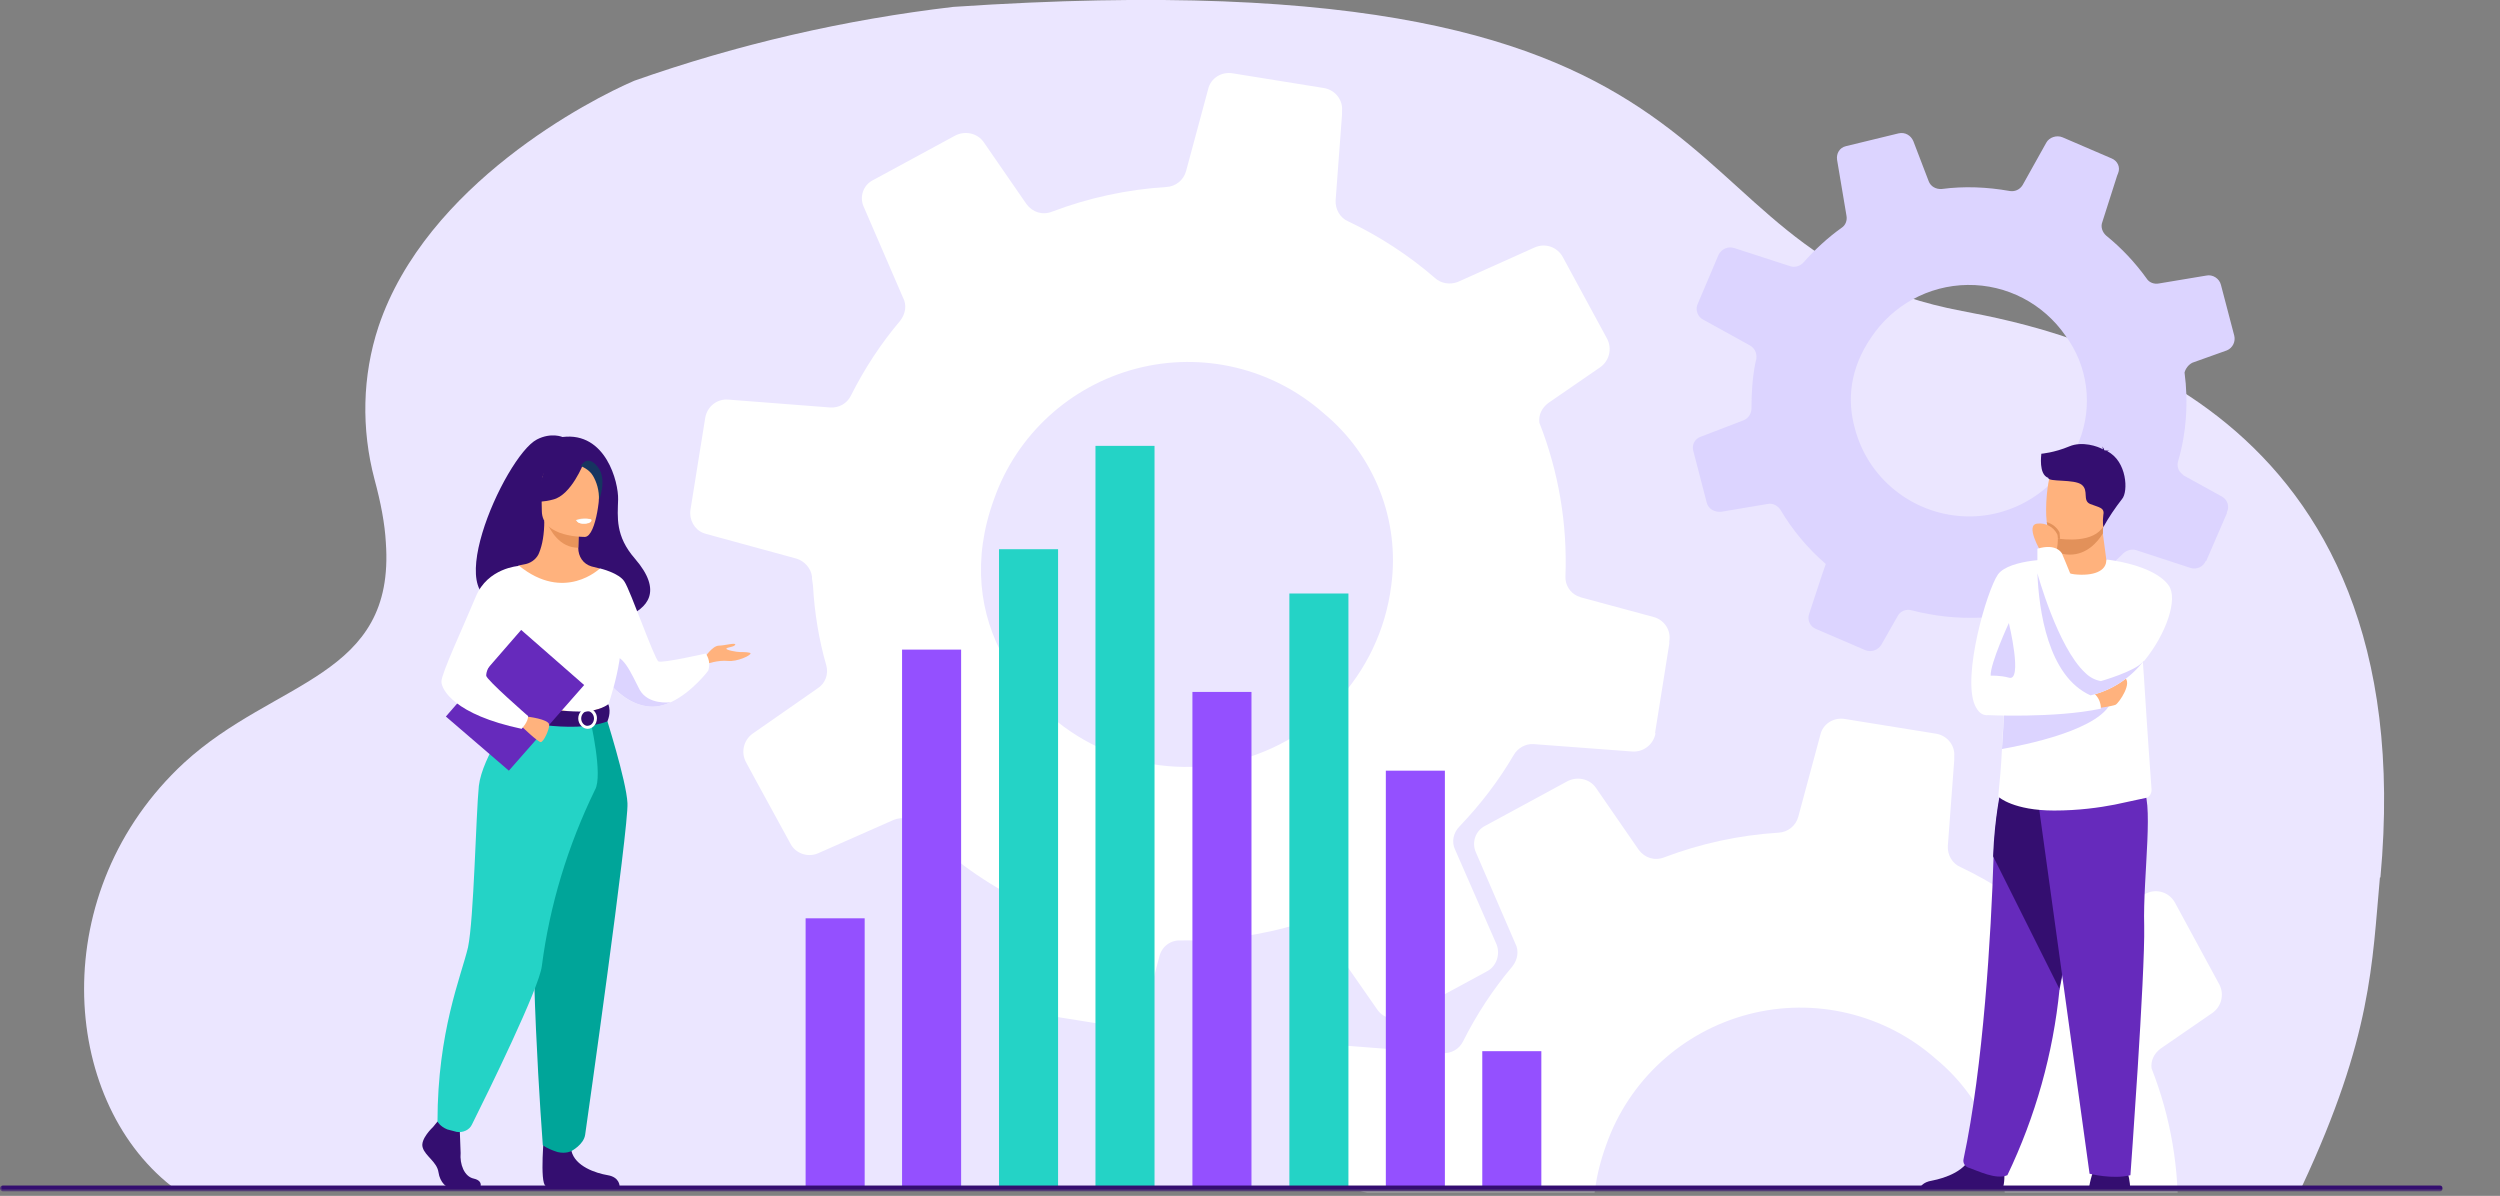 <svg xmlns="http://www.w3.org/2000/svg" width="508" height="243" fill="none"><rect width="100%" height="100%" fill="#808080" stroke="none"/><style>
@keyframes b_t { 0% { transform: translate(239.8px,111.8px) rotate(0deg) translate(-99.8px,-97.3px); } 100% { transform: translate(239.8px,111.8px) rotate(360deg) translate(-99.8px,-97.3px); } }
@keyframes c_t { 0% { transform: translate(364.2px,243px) rotate(0deg) translate(-99.8px,-97.3px); } 100% { transform: translate(364.2px,243px) rotate(-360deg) translate(-99.8px,-97.3px); } }
@keyframes d_t { 0% { transform: translate(399px,83px) rotate(0deg) translate(-392.9px,-82.1px); animation-timing-function: cubic-bezier(.8,0,.2,1); } 20% { transform: translate(399px,83px) rotate(360deg) translate(-392.9px,-82.1px); } 60% { transform: translate(399px,83px) rotate(360deg) translate(-392.9px,-82.1px); animation-timing-function: cubic-bezier(.8,0,.2,1); } 80% { transform: translate(399px,83px) rotate(720deg) translate(-392.9px,-82.1px); } 100% { transform: translate(399px,83px) rotate(720deg) translate(-392.9px,-82.1px); } }
</style><defs><mask id="Mask-1"><path fill="#fff" fill-rule="evenodd" d="M0 242h507.7v-242h-507.7v242Z" clip-rule="evenodd"/></mask></defs><path fill="#ebe6ff" fill-rule="evenodd" d="M483.6 178.3c-1.6 17.5-1.6 32.3-15.8 62.7h-433c-22.6-17.8-25.5-60 2.6-86c18.5-17 43-17.2 41-44.8c-0.2-3.7-1-8-2.3-12.8c-2.7-10.2-2.5-21 .8-31c9.7-29 43.1-46.2 52-50c21-7.4 42.7-12.4 64.8-15c169.6-11.4 140 49.5 205 61.8c21.3 4 93.9 18.8 85 115.1Z" clip-rule="evenodd"/><g fill-rule="evenodd" clip-rule="evenodd" mask="url(#Mask-1)"><g transform="translate(239.8,111.8) translate(-99.8,-97.3)" style="animation: 15s linear infinite both b_t;"><path fill="#fff" d="M129 69.5c10.3 8.5 15.5 21.8 13.7 35c-2.3 18.1-15.9 32.6-33.8 36.1c-17.9 3.4-35.9-5.1-44.7-21.1c-5.2-9.1-6.7-20.3-2.2-32.6c4.6-13.1 15.5-23 28.9-26.5c13.4-3.5 27.7-0.1 38.1 9.1Zm67.3 65l2.9-18.2v-0.5c.4-2.2-1-4.3-3.1-4.9l-14.8-4l-0.8-0.3c-1.5-0.7-2.5-2.3-2.4-4c.4-10.7-1.4-21.3-5.3-31.2c-0.2-1.6 .5-3 1.8-4l10.6-7.3c1.8-1.3 2.4-3.7 1.4-5.7l-9-16.6c-1.1-2.1-3.6-3-5.8-2l-15.6 7c-1.6 .6-3.4 .3-4.6-0.8c-5.3-4.6-11.3-8.5-17.6-11.5c-1.7-0.7-2.7-2.5-2.6-4.3l1.3-17.4v-0.8c.2-2.2-1.4-4.2-3.6-4.6l-18.6-3c-2.3-0.4-4.5 1-5 3.2l-4.5 16.7c-0.5 1.8-2.1 3.1-4 3.2c-8 .5-15.8 2.2-23.2 5c-2 .8-4 .1-5.2-1.5l-8.7-12.6c-1.3-1.9-3.9-2.4-5.9-1.3l-16.6 9c-2 1-2.8 3.4-1.9 5.4l8 18.5c.8 1.5 .5 3.3-0.6 4.7c-3.9 4.6-7.3 9.8-10 15.2c-0.8 1.6-2.4 2.5-4.2 2.4l-20.7-1.6c-2.3-0.2-4.3 1.4-4.7 3.7l-3 18.7c-0.3 2 .8 4 2.6 4.7l.6 .2l18.3 5c1.7 .5 3 2 3.2 3.7v.4l.2 1.4c.3 5.5 1.2 11 2.7 16.2c.5 1.8-0.2 3.7-1.8 4.7l-13.2 9.2c-1.8 1.3-2.4 3.8-1.3 5.8l2 3.7l7 12.8c1 2 3.5 2.9 5.6 2l15.4-6.8c1.7-0.7 3.6-0.3 4.8 1c5.9 6.1 12.7 11.1 20.2 15l-0.3 3.6l-1 15c-0.1 2.2 1.4 4.1 3.6 4.5l18.7 3c2.2 .4 4.3-1 5-3.1l3-11.3c.5-2 2.3-3.3 4.3-3.2c8.2 .1 16.3-1 24.1-3.4c1.9-0.5 3.8 .1 4.9 1.7l11 15.8c1.2 1.7 3.5 2.3 5.4 1.3l16.8-9.1c2-1 2.8-3.5 2-5.5l-8.4-19.2c-0.8-1.6-0.4-3.5 .9-4.8c4.2-4.4 7.9-9.2 11-14.5c.8-1.4 2.4-2.3 4-2.2l20 1.5c2.3 .2 4.4-1.4 4.8-3.7Z"/></g><g transform="translate(364.2,243) translate(-99.8,-97.3)" style="animation: 15s linear infinite both c_t;"><path fill="#fff" d="M129 69.5c10.3 8.5 15.5 21.8 13.7 35c-2.3 18.1-15.9 32.6-33.8 36.1c-17.9 3.4-35.9-5.1-44.7-21.1c-5.2-9.1-6.7-20.3-2.2-32.6c4.6-13.1 15.5-23 28.9-26.5c13.4-3.5 27.7-0.1 38.1 9.1Zm67.3 65l2.9-18.2v-0.5c.4-2.2-1-4.3-3.1-4.9l-14.8-4l-0.8-0.3c-1.5-0.7-2.5-2.3-2.4-4c.4-10.7-1.4-21.3-5.3-31.2c-0.2-1.6 .5-3 1.8-4l10.6-7.3c1.8-1.3 2.4-3.7 1.4-5.7l-9-16.6c-1.1-2.1-3.6-3-5.8-2l-15.6 7c-1.6 .6-3.4 .3-4.6-0.8c-5.3-4.6-11.3-8.5-17.6-11.5c-1.7-0.7-2.7-2.5-2.6-4.3l1.3-17.4v-0.8c.2-2.2-1.4-4.2-3.6-4.6l-18.6-3c-2.3-0.4-4.5 1-5 3.2l-4.5 16.7c-0.5 1.8-2.1 3.1-4 3.2c-8 .5-15.8 2.2-23.2 5c-2 .8-4 .1-5.2-1.5l-8.7-12.6c-1.3-1.9-3.9-2.4-5.9-1.3l-16.6 9c-2 1-2.8 3.4-1.9 5.4l8 18.5c.8 1.5 .5 3.3-0.6 4.7c-3.9 4.6-7.3 9.8-10 15.2c-0.8 1.6-2.4 2.5-4.2 2.4l-20.7-1.6c-2.3-0.2-4.3 1.4-4.7 3.7l-3 18.7c-0.3 2 .8 4 2.6 4.7l.6 .2l18.3 5c1.7 .5 3 2 3.2 3.7v.4l.2 1.4c.3 5.5 1.2 11 2.7 16.2c.5 1.8-0.2 3.7-1.8 4.7l-13.2 9.2c-1.8 1.3-2.4 3.8-1.3 5.8l2 3.7l7 12.8c1 2 3.5 2.9 5.6 2l15.4-6.8c1.7-0.7 3.6-0.3 4.8 1c5.9 6.1 12.7 11.1 20.2 15l-0.3 3.6l-1 15c-0.1 2.2 1.4 4.1 3.6 4.5l18.7 3c2.2 .4 4.3-1 5-3.1l3-11.3c.5-2 2.3-3.3 4.3-3.2c8.2 .1 16.3-1 24.1-3.4c1.9-0.5 3.8 .1 4.9 1.7l11 15.8c1.2 1.7 3.5 2.3 5.4 1.3l16.8-9.1c2-1 2.8-3.5 2-5.5l-8.4-19.2c-0.8-1.6-0.4-3.5 .9-4.8c4.2-4.4 7.9-9.2 11-14.5c.8-1.4 2.4-2.3 4-2.2l20 1.5c2.3 .2 4.4-1.4 4.8-3.7Z"/></g><path fill="#dcd4ff" d="M413.6 67.3c4.6 6.2 5.6 14.3 2.8 21.4c-3.8 9.7-13.4 15.9-23.7 15.3c-10.4-0.6-19.3-7.8-21.9-17.9c-1.6-5.7-1-12.1 3.3-18.4c4.4-6.6 11.7-10.6 19.6-10.7c8-0.1 15.4 3.8 19.9 10.3Zm28.6 45.8l4.2-9.7v-0.2c.6-1.2 .1-2.6-1-3.2l-7.8-4.3l-0.3-0.3c-0.8-0.6-1.1-1.7-0.8-2.6c1.7-5.8 2.1-12 1.3-18c.2-0.8 .8-1.6 1.6-2l7-2.5c1.2-0.5 1.8-1.8 1.5-3l-2.7-10.3c-0.3-1.3-1.7-2.2-3-1.9l-9.6 1.6c-1 .2-2-0.2-2.5-1c-2.3-3.2-5.1-6.2-8.2-8.7c-0.8-0.7-1.2-1.8-0.8-2.8l3-9.4l.2-0.5c.5-1.2-0.1-2.5-1.3-3l-10-4.3c-1.2-0.5-2.7 0-3.3 1.1l-4.8 8.6c-0.6 1-1.7 1.4-2.7 1.2c-4.5-0.8-9.2-1-13.7-0.4c-1.2 .1-2.3-0.5-2.7-1.6l-3.1-8.1c-0.5-1.2-1.7-1.9-3-1.6l-10.7 2.6c-1.3 .3-2 1.5-1.8 2.8l1.9 11.3c.2 1-0.2 2-1 2.5c-2.8 2-5.4 4.4-7.7 7c-0.7 .8-1.8 1.1-2.7 .8l-11.4-3.7c-1.3-0.4-2.6 .2-3.2 1.4l-4.2 9.9c-0.5 1-0.2 2.3 .7 3l.3 .2l9.6 5.3c.9 .5 1.4 1.5 1.3 2.5v.2l-0.2 .8c-0.6 3-0.8 6.2-0.8 9.3c0 1-0.6 2-1.6 2.4l-8.6 3.3c-1.3 .4-2 1.7-1.6 3l.6 2.3l2.1 8.1c.3 1.3 1.6 2 2.9 1.9l9.5-1.6c1-0.2 2 .3 2.6 1.2c2.4 4.1 5.6 7.9 9.2 11l-0.7 2l-2.7 8.2c-0.4 1.2 .2 2.5 1.4 3l10 4.3c1.3 .5 2.6 0 3.3-1.1l3.3-5.8c.5-1 1.7-1.5 2.8-1.2c4.6 1.2 9.3 1.7 14 1.5c1-0.1 2 .5 2.4 1.6l4 10.2c.4 1.2 1.7 1.8 2.9 1.5l10.6-2.7c1.3-0.3 2-1.6 1.8-2.8l-2-11.8c-0.1-1 .3-2 1.2-2.6c3-1.8 5.7-4 8.2-6.5c.7-0.6 1.7-0.9 2.6-0.6l11 3.6c1.2 .4 2.6-0.2 3.1-1.4Z" transform="translate(399,83) translate(-392.9,-82.1)" style="animation: 15s linear infinite both d_t;"/><path fill="#9450ff" d="M301.2 241.6h12v-28h-12v28Zm-19.6 0h12v-85h-12v85Zm-117.9 0h12v-55h-12v55Z"/><path fill="#24d3c6" d="M262 241.6h12v-121h-12v121Z"/><path fill="#9450ff" d="M242.3 241.6h12v-101h-12v101Zm-59 0h12v-109.6h-12v109.5Z"/><path fill="#24d3c6" d="M222.6 241.6h12v-151h-12v151Zm-19.6 0h12v-130h-12v130Z"/><path fill="#340e70" d="M104.2 121.8c-0.6-1.1 12.1-5 12.3 5.6c0 0 24-0.6 12.5-13.9c-4-4.6-3.5-8.4-3.4-12c.1-3.5-2.5-13.8-11.3-12.7c0 0-2.3-1-5.2 .5c-6.6 3.4-21.3 36.4-5 32.5Z"/><path fill="#ffb27d" d="M143.2 133.6c0 0 1.5-2.3 2.8-2.4c1.2 0 3.6-0.7 3.4-0.2c-0.2 .5-1.7 .5-1.8 .8c-0.1 .3 2.1 .7 2.8 .7c.6 0 2.2 0 2.1 .3c0 .4-2.7 1.7-4.6 1.5c-2-0.2-4.3 .6-4.3 .6l-0.4-1.3Z"/><path fill="#fff" d="M120.7 134.4c0 0 .9 1.7 2.4 3.6c1.8 2.3 4.7 5 8.3 5.5c1.7 .3 3.3-0.1 4.9-0.8c4.3-2 7.6-6.4 7.6-6.4c.7-2-0.5-3.5-0.5-3.5c0 0-8.8 2-9.6 1.6c-0.8-0.4-5.7-14.4-6.9-16.2c-1.1-1.8-5-2.7-5-2.7l-1.2 18.9Z"/><path fill="#dcd4ff" d="M123 138c2 2.3 4.8 5 8.4 5.5c1.7 .3 3.3-0.1 4.9-0.8c-0.2 0-4.5 .6-6.3-2.5c-1.7-3.2-3.6-8.2-6.3-6.5c-1 .7-1 2.5-0.6 4.3Z"/><path fill="#340e70" d="M88 229c0 0-2.7 2.5-2.1 4.2c.5 1.7 2.9 2.9 3.2 5c.3 2.1 1.7 3.3 2.8 3.3h5.6c0 0 .9-1.5-1.2-2c-2-0.4-2.9-3-2.7-5.2l-0.2-5.4l-4.5-1l-0.9 1.1Zm22.6 1c0 0-1 10.4 .3 11h15c0 0 0-1.8-2.4-2.2c-2.4-0.4-6.7-1.8-7.4-5c-0.7-3-5.5-3.8-5.5-3.8Z"/><path fill="#ffb27d" d="M100 155.9c3-7 5-9 4.6-11.1c-0.3-1.6 .8-29.9 .8-29.9l1.5-0.3c1.2-0.3 2.3-1.2 2.7-2.4c.6-1.5 1-3.6 1-6.4l.4 .1l6.6 1.3l-0.1 4.1c0 1.8 1 3.3 2.7 3.8l1.6 .4c0 0 2.5 7 3 14.2c.4 7.1-4.5 10.3 0 24.6c4.5 14.6-26.6 5.4-24.9 1.6Z"/><path fill="#e8945b" d="M117.6 107.2l-0.1 4.1c-3.8 0-5.7-3.5-6.5-5.4l6.6 1.3Z"/><path fill="#ffb27d" d="M118.9 109.1c0 0-8.8 .2-8.8-5.3c0-5.5-1.2-9.2 4.4-9.5c5.7-0.4 6.8 1.7 7.2 3.6c.5 1.8-0.5 11-2.8 11.2Z"/><path fill="#340e70" d="M118.6 94.1c0 0-2.5 6.5-6.2 7.4c-3.7 1-5.3 0-5.3 0c0 0 2.9-2.3 3.5-6.2c0 0 6.1-4.2 8-1.2Z"/><path fill="#163560" d="M118 94.7c0 0 1.7 .6 2.5 2c.7 1.2 1.3 2.9 1.2 5c0 0 1.8-4.4-0.3-6.9c-2.1-2.6-3.4-0.1-3.4-0.1Z"/><path fill="#ebf3fa" d="M117 105.7c0 0 .6 .8 1.8 .7c1 0 1.3-0.9 1.3-0.9c0 0-1.8-0.4-3.1 .2Z"/><path fill="#fff" d="M99 127.4v7c.2 2.5 2.8 5.8 3.1 6.7c1 2 2 2.4 2 2.4l7.9 2l2.7 .6l8.8-2.6c0 0 4-11.1 2.4-17.4c-1.6-6.2-4-10.6-4-10.6c0 0-7.2 7-16.5-0.6l-6.4 12.5Z"/><path fill="#f2ccaa" d="M101.4 135.4c.1 2.5 .4 4.8 .7 5.7c1 2 2 2.4 2 2.4l7.9 2l3.4-1c0 0-11.5-1.8-10.2-11.6l-3.8 2.5Z"/><path fill="#00a599" d="M123 145.2c0 0 4.3 13.5 4.5 18c.3 4.7-8.3 65.3-8.6 67.4c-0.3 2-2.8 3.3-2.8 3.3c0 0-1.1 .6-2.8 .2c-2.2-0.7-3-1.4-3-1.4c0 0-3.3-43.3-1.2-58.7c2-15.4 2.1-28.8 2.1-28.8h11.7Z"/><path fill="#24d3c6" d="M104.6 144.8c0 0-6.6 8.9-7.3 14.9c-0.6 6-1 27-2.2 32.8c-1.4 5.9-6.2 17.1-6.2 35.4c0 0 .5 1 2 1.6l1.9 .5c1.3 .2 2.6-0.4 3.1-1.5c3.3-6.6 13.7-27.8 14.2-32.2c1.6-12.4 5.3-24.5 10.8-35.8c1.7-2.9-1-14.4-1-14.4l-15.3-1.3Z"/><path fill="#fff" d="M117.2 105.8c0 0 .1 .7 1.7 .6c0 0 1.4 0 1.3-0.8c0 0-1.3-0.5-3 .2Z"/><path fill="#340e70" d="M123.6 143.1c0 0-1.7 1.4-5.2 1.5c-4.1 0-14.3-1-14.3-1c0 0-0.5 1.2-0.5 2.5c0 0 12.5 3.2 19.8 .5c0 0 .9-1.8 .2-3.5Z"/><path fill="#fff" d="M118.1 146c0 .8 .6 1.5 1.3 1.5c.7 0 1.3-0.7 1.3-1.5c0-0.8-0.6-1.5-1.3-1.5c-0.7 0-1.3 .7-1.3 1.5Zm-0.6 0c0-1.2 .9-2.1 2-2.1c1 0 1.8 1 1.8 2c0 1.3-0.9 2.2-1.9 2.2c-1 0-1.9-1-1.9-2.1Z"/><path fill="#662abc" d="M90.6 145.6l12.8 11l15.3-17.4l-12.8-11.2l-15.3 17.6Z"/><path fill="#ffb27d" d="M107 145.6c0 0 4.6 .5 4.6 1.7c0 1-1.1 3.4-1.7 3.5c-0.6 0-3.8-3.1-3.8-3.1l.8-2.1Z"/><path fill="#fff" d="M105.4 115c0 0-6.3 .4-8.7 6.2c-2.4 5.8-7 15.6-7 17.3c0 1.6 2.6 6.7 16.3 9.6c0 0 1.4-1.5 1.3-2.6c0 0-8.5-7.4-8.5-8.2c0-1.6 1.4-3.8 8.9-11.3c2-2-2.3-11-2.3-11Z"/><path fill="#340e70" d="M424.4 241.8c0 0 .4-2.7 1.2-4.4c.8-1.6 6-0.6 6-0.6c0 0 1.1 1 1.3 5.1h-8.5Zm-17.8 0c1.2-0.7 .5-6.3 .5-6.3c0 0-5.7-4.6-6.5-1.1c-0.8 3.5-5.4 5-8 5.5c-1.9 .3-2.5 1.3-2.6 1.9h16.6Z"/><path fill="#662abc" d="M418.5 201c-1.3 13.1-4.9 25.9-10.6 37.8c-2.3 1-6-0.9-7.8-1.5c-0.8-0.2-1.3-1-1.1-1.8c4-18.7 5.6-45.6 6.1-61.6c.3-8 1.6-13.5 1.6-13.5c0 0 20-5.4 20.2 1.4c.1 6-6.6 29.4-8.4 39.3Z"/><path fill="#340e70" d="M418.5 201l-13.5-27c.3-8 1.6-13.6 1.6-13.6c0 0 20-5.4 20.2 1.4c.1 6-6.6 29.4-8.4 39.3Z"/><path fill="#662abc" d="M414 161.8l10.6 76.7c0 0 4.7 1.2 8.3 .3c0 0 3-40.8 2.8-50.7c-0.3-9.9 2.2-26.4-0.6-28.2c-2.7-1.8-21 2-21 2Z"/><path fill="#fff" d="M437.2 160.5c0 .7-0.4 1.4-1 1.6l-6.5 1.4c-3.1 .6-7.3 1.2-12.3 1.2c-8.2 0-11.2-2.7-11.2-2.7c-0.4 0 .2-1.7 .6-9.8c.5-8.3 .7-16.5 .6-24.8c0-6.6 10.4-13.8 10.6-13.8c0 1 1.5 2.7 3.8 2.9c2.8 .2 6.2-1.2 6.2-2.8c0 0 5 8 6.8 16.5c.9 4.4 .5 4.2 2.4 30.3Z"/><path fill="#fff" d="M418 113.6c0 0-9.6-0.1-12 3.1c-2.3 3.3-7.3 20.7-4.7 26.6c2.7 5.8 7.6-2.4 10.4-6c2.7-3.6 6.3-23.7 6.3-23.7Z"/><path fill="#ffb27d" d="M417.9 112.1v1c0 0-0.3 3.1 3.6 3.6c3.8 .4 6.6-0.6 6.5-3l-0.7-5.3c0-0.6 0-1.2 .2-1.9l-7.5-0.1l-2.1 .3v5.4Z"/><path fill="#e2915a" d="M417.9 106.7v5.4c.8 .4 1.7 .6 2.7 .6c3.4 0 5.6-2.5 6.7-4.3c0-0.6 0-1.2 .2-1.9l-7.5-0.1l-2.1 .3Z"/><path fill="#ffb27d" d="M428 105.3c-0.8 4.7-6.8 4.5-9.4 4.2c-0.7 0-1.2-0.2-1.2-0.2c-0.8-0.2-1.2-1.5-1.5-3.2c-0.4-3.3 .2-8.2 .7-9.5c.9-1.9 2.5-3.9 8.5-2.4c6 1.5 4 5.2 3 11.1Z"/><path fill="#dcd4ff" d="M408.2 126.6c0 0-3.8 8.2-3.7 10.7c0 0 1.9-0.1 3.7 .4c2.9 .9 0-11.1 0-11.1Z"/><path fill="#340e70" d="M414.8 92.2c0 0 2.6-0.2 5.7-1.5c2.6-1.1 5.8 0 6.8 .6c0-0.1 0-0.4-0.2-0.6c0 0 .4 .3 .5 .8l1 .1l-0.4 .1c4 2 4.3 8.2 3 9.7c-1.4 1.8-2.7 3.7-3.8 5.7c0 0-0.2-1 0-2.5c.3-1.5-1-1.5-2.7-2.2c-1.6-0.7-0.2-2.7-1.7-3.9c-1.5-1.2-6.8-0.5-6.8-1.4c-2-0.7-1.4-4.7-1.4-4.9Z"/><path fill="#dcd4ff" d="M429.2 142c-1.5 6.3-18.5 9.5-22.4 10.2c.2-2.7 .4-6.2 .5-10.6l22 .4Z"/><path fill="#ffb27d" d="M425.5 144c.2 0 3.8-0.5 4.4-0.8c.7-0.4 3.6-4.6 1.7-5.6c-2-1.1-7.1 3.2-7.1 3.2l1 3.2Z"/><path fill="#fff" d="M403.5 145.3c0 0 14 .7 23.4-1.3c0 0 .2-2.7-2.7-3.9c0 0-14.6-3-18.1-2.2c-3.6 .8-2.6 7.4-2.6 7.4Z"/><path fill="#fff" d="M435.6 134.3c-2.7 3.5-6.5 6-10.8 7c0 0-1.3-1.9-1-4.6c0-1.3 .5-2.8 1.4-4.3c.4-0.5 .6-1 .9-1.7c2.3-5.8 2-17 2-17c0 0 9.6 1 12.6 5.3c1.9 2.7-0.5 9.8-5 15.3Z"/><path fill="#e2915a" d="M418.6 109.5c-0.7 0-1.2-0.2-1.2-0.2c-0.8-0.2-1.2-1.5-1.5-3.2c1.1 .3 2.1 1.1 2.6 2.1l.1 1.3Z"/><path fill="#ffb27d" d="M414.7 112.1c0 0-3.3-5.5-0.7-5.7c1.6-0.2 3.2 .6 4 2.1c.4 .7-0.1 3.6-0.1 3.6h-3.2Z"/><path fill="#fff" d="M427.5 136.5c-0.1 .7-0.4 1.3-0.6 1.9c-0.8 1.8-2.1 3-2.1 3c-8.7-4-10.5-17.5-10.8-24.9v-5c4-1.2 5 1 5 1c0 0 4.7 11 7 18.2c1 2.8 1.6 5 1.5 5.8Z"/><path fill="#dcd4ff" d="M435.6 134.3c-2.7 3.5-6.5 6-10.8 7c-8.7-3.9-10.5-17.4-10.8-24.8c0 0 4.1 15 9.7 20.2c1 1 2.1 1.5 3.2 1.7c0 0 7-2 8.5-3.9l.2-0.2Z"/><path fill="#340e70" d="M496.3 241.4v.2c0 .2-0.2 .5-0.5 .5h-495.2c-0.3 0-0.6-0.3-0.6-0.5v-0.2c0-0.3 .3-0.5 .6-0.5h495.2c.3 0 .5 .2 .5 .5Z"/></g></svg>